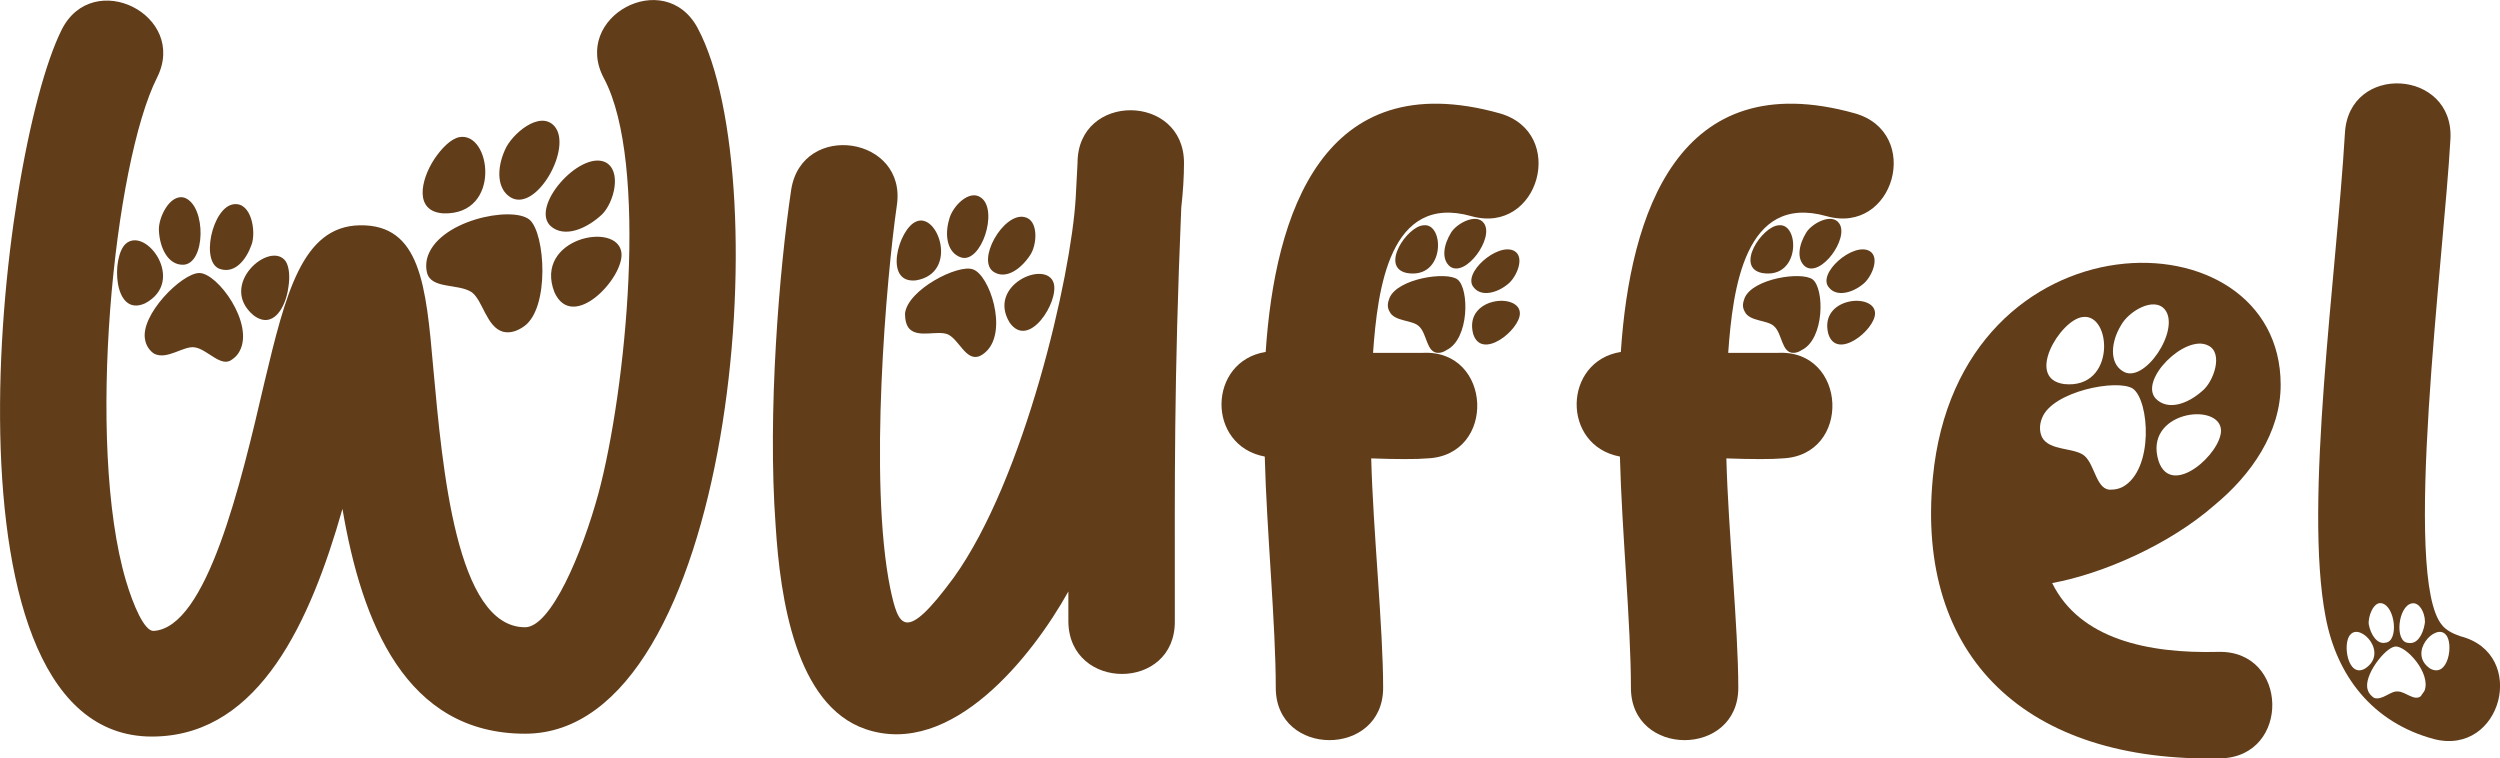 <svg viewBox="0 0 163.45 49.59" xmlns="http://www.w3.org/2000/svg" data-name="Layer 2" id="Layer_2">
  <defs>
    <style>
      .cls-1 {
        fill: #613d1a;
      }
    </style>
  </defs>
  <g data-name="Layer 1" id="Layer_1-2">
    <g>
      <path d="M34.33,47.97c-7.8,0-10.68-7.26-11.94-14.7-2.1,7.38-5.4,14.64-12.12,14.88C-4.61,48.74-.11,10.23,4.03,1.95c2.04-4.08,8.28-.96,6.24,3.12-2.82,5.58-4.68,23.94-2.04,32.88.48,1.62,1.2,3.3,1.8,3.3,3.48-.18,5.7-9.54,7.26-16.26,1.38-5.76,2.46-10.2,6.24-10.26,3.96-.06,4.32,3.9,4.8,9.36.6,6.54,1.5,16.92,6,16.92,1.68,0,3.72-4.8,4.8-8.76,1.8-6.72,3.3-21.6.36-27.12-2.16-4.02,3.96-7.32,6.12-3.3,5.34,9.96,2.34,46.14-11.28,46.14ZM9.49,19.83c-2.1.96-2.22-3.06-1.26-3.9,1.32-1.14,3.96,2.46,1.26,3.9ZM9.49,22.23c-.36-1.62,2.4-4.38,3.54-4.38,1.2,0,3.6,3.3,2.64,5.1-.12.24-.3.42-.48.54-.72.6-1.62-.66-2.46-.78-.72-.12-1.8.84-2.64.42-.3-.18-.54-.54-.6-.9ZM10.39,15.09c-.06-.84.72-2.46,1.68-2.16,1.44.54,1.38,4.38-.12,4.38-.96,0-1.5-1.08-1.56-2.22ZM15.31,13.35c1.14-.12,1.44,1.8,1.14,2.64-.36,1.02-1.08,1.86-1.98,1.62-1.44-.3-.6-4.14.84-4.26ZM18.67,17.07c.24.36.3,1.02.18,1.74-.18,1.32-1.02,2.76-2.28,1.8-2.34-1.98,1.08-4.92,2.1-3.54ZM28.39,10.41c.48-.72,1.08-1.32,1.62-1.44,2.1-.42,2.82,5.1-1.02,4.98-1.92-.12-1.5-2.16-.6-3.54ZM34.63,14.37c1.02.9,1.32,5.76-.36,6.96-.42.3-.9.48-1.38.36-1.08-.3-1.32-2.04-2.04-2.58-.9-.6-2.7-.18-2.94-1.32-.06-.24-.06-.54,0-.84.6-2.52,5.58-3.54,6.72-2.58ZM33.01,9.81c.42-1.02,2.28-2.64,3.24-1.56,1.2,1.38-1.14,5.58-2.82,4.68-.96-.54-.96-1.92-.42-3.12ZM39.37,14.01c-1.02.96-2.46,1.56-3.36.78-1.38-1.26,1.86-4.92,3.54-4.2,1.14.54.6,2.64-.18,3.42ZM40.63,16.53c.18,1.62-3.18,5.22-4.38,2.58-1.38-3.54,4.14-4.68,4.38-2.58Z" class="cls-1"></path>
      <path d="M77.23,13.59c-.48,11.46-.42,17.88-.42,25.98v1.02c.06,4.62-6.9,4.62-6.96.06v-1.98c-2.34,4.2-7.62,10.92-13.26,9-4.56-1.56-5.58-8.52-5.88-13.32-.54-7.38.24-16.74,1.02-21.96.72-4.5,7.62-3.48,6.9,1.08-.66,4.56-1.86,18-.42,25.02.54,2.52.96,3.6,4.14-.72,4.62-6.42,7.68-19.68,7.98-24.84l.12-2.28c0-4.62,6.96-4.56,6.96,0,0,.9-.06,1.86-.18,2.94ZM59.89,14.49c1.44-.66,2.82,3.36,0,3.84-2.16.24-1.14-3.36,0-3.84ZM64.51,22.95c-.18.18-.36.3-.54.36-.84.24-1.26-1.08-1.98-1.44-.66-.3-1.92.24-2.52-.36-.24-.24-.3-.66-.3-1.02.18-1.56,3.48-3.24,4.44-2.88,1.08.36,2.28,3.96.9,5.34ZM62.05,14.37c.18-.84,1.32-2.04,2.1-1.44,1.14.84,0,4.32-1.32,3.9-.9-.3-1.08-1.44-.78-2.46ZM66.97,14.19c.96.18.84,1.86.36,2.52-.6.9-1.56,1.56-2.34,1.08-1.2-.72.6-3.9,1.98-3.6ZM68.89,18.51c.36,1.2-1.62,4.38-2.88,2.58-1.5-2.46,2.4-4.14,2.88-2.58Z" class="cls-1"></path>
      <path d="M96.19,14.13c-5.34-1.5-6.12,4.74-6.42,8.94h3.24c4.56-.24,4.86,6.72.3,6.9-.6.06-2.04.06-3.66,0,.12,4.68.78,11.1.78,15,0,4.56-7.02,4.56-7.02,0,0-4.14-.6-10.32-.72-15.12-3.84-.72-3.72-6.24.06-6.84.6-9,3.72-18.84,15.3-15.6,4.44,1.26,2.58,7.98-1.86,6.72ZM95.29,18.27c.78.6.78,3.9-.72,4.62-.18.12-.36.18-.54.18-.78,0-.72-1.26-1.26-1.74-.42-.42-1.62-.3-1.92-.96-.18-.3-.12-.6,0-.9.54-1.26,3.72-1.74,4.44-1.2ZM91.99,17.85c-1.8-.36,0-3.06,1.08-3.12,1.38-.18,1.44,3.54-1.08,3.12ZM94.81,17.43c-.6-.48-.42-1.44.06-2.22.36-.6,1.68-1.32,2.16-.6.66.96-1.2,3.54-2.22,2.82ZM96.37,18.81c-.84-.9,1.56-3,2.64-2.4.72.42.12,1.74-.42,2.16-.72.6-1.74.84-2.22.24ZM99.37,20.49c0,1.08-2.52,3.12-3.06,1.32-.6-2.4,3.06-2.7,3.06-1.32Z" class="cls-1"></path>
      <path d="M119.41,14.13c-5.34-1.5-6.12,4.74-6.42,8.94h3.24c4.56-.24,4.86,6.72.3,6.9-.6.06-2.04.06-3.66,0,.12,4.68.78,11.1.78,15,0,4.56-7.02,4.56-7.02,0,0-4.14-.6-10.32-.72-15.12-3.84-.72-3.72-6.24.06-6.84.6-9,3.72-18.84,15.3-15.6,4.44,1.26,2.58,7.98-1.86,6.72ZM118.51,18.27c.78.6.78,3.9-.72,4.62-.18.12-.36.18-.54.18-.78,0-.72-1.26-1.26-1.74-.42-.42-1.62-.3-1.92-.96-.18-.3-.12-.6,0-.9.54-1.26,3.72-1.74,4.44-1.2ZM115.21,17.85c-1.8-.36,0-3.06,1.08-3.12,1.38-.18,1.44,3.54-1.08,3.12ZM118.03,17.43c-.6-.48-.42-1.44.06-2.22.36-.6,1.68-1.32,2.16-.6.66.96-1.2,3.54-2.22,2.82ZM119.59,18.81c-.84-.9,1.56-3,2.64-2.4.72.42.12,1.74-.42,2.16-.72.6-1.74.84-2.22.24ZM122.59,20.49c0,1.08-2.52,3.12-3.06,1.32-.6-2.4,3.06-2.7,3.06-1.32Z" class="cls-1"></path>
      <path d="M145.21,49.58c-12.72.3-19.98-6.6-18.84-18.36,1.68-17.58,22.74-17.52,22.74-6.06,0,3.12-1.92,5.88-4.32,7.86-2.94,2.58-7.32,4.5-10.62,5.1,1.8,3.66,6.24,4.62,10.86,4.5,4.62-.12,4.74,6.84.18,6.96ZM136.27,29.79c.72.6.78,2.34,1.8,2.22.24,0,.48-.06.72-.18,2.04-1.14,1.74-5.64.66-6.42-1.02-.66-5.28.18-5.94,1.92-.18.42-.18.9,0,1.26.48.9,2.1.66,2.76,1.2ZM134.95,25.11c3.42.36,3.12-4.68,1.2-4.38-1.44.18-3.78,4.02-1.2,4.38ZM138.79,24.27c1.38.9,3.78-2.7,2.76-4.02-.72-.9-2.4.12-2.88,1.02-.66,1.08-.78,2.46.12,3ZM140.95,26.07c.78.78,2.04.36,3-.48.78-.6,1.44-2.52.42-3-1.5-.78-4.56,2.28-3.42,3.48ZM141.13,30.15c.84,2.46,4.14-.54,4.08-2.04-.12-1.86-5.1-1.2-4.08,2.04Z" class="cls-1"></path>
      <path d="M159.13,48.32c-4.02-1.08-6.36-4.14-7.08-7.98-1.44-7.44.72-22.44,1.26-31.62.24-4.62,7.14-4.2,6.9.36-.42,7.68-3.18,28.74-.54,31.8.24.3.66.54,1.2.72,4.44,1.14,2.7,7.86-1.74,6.72ZM154.63,43.71c1.56-1.02-.3-3-.96-2.22-.54.54-.18,2.88.96,2.22ZM156.6,42.27c-.66.06-2.1,1.92-1.8,2.82.06.24.24.42.42.54.54.18,1.08-.48,1.56-.42.48,0,1.08.66,1.5.3.06-.12.18-.24.24-.36.42-1.14-1.2-2.94-1.92-2.88ZM154.87,40.82c.12.66.54,1.32,1.08,1.2.9-.06.66-2.4-.24-2.58-.54-.12-.9.9-.84,1.38ZM157.44,42.03c.6.12.96-.54,1.08-1.2.12-.48-.24-1.5-.84-1.38-.9.18-1.14,2.52-.24,2.58ZM159.9,41.49c-.66-.78-2.52,1.2-1.02,2.22,1.2.66,1.56-1.68,1.02-2.22Z" class="cls-1"></path>
    </g>
  </g>
</svg>